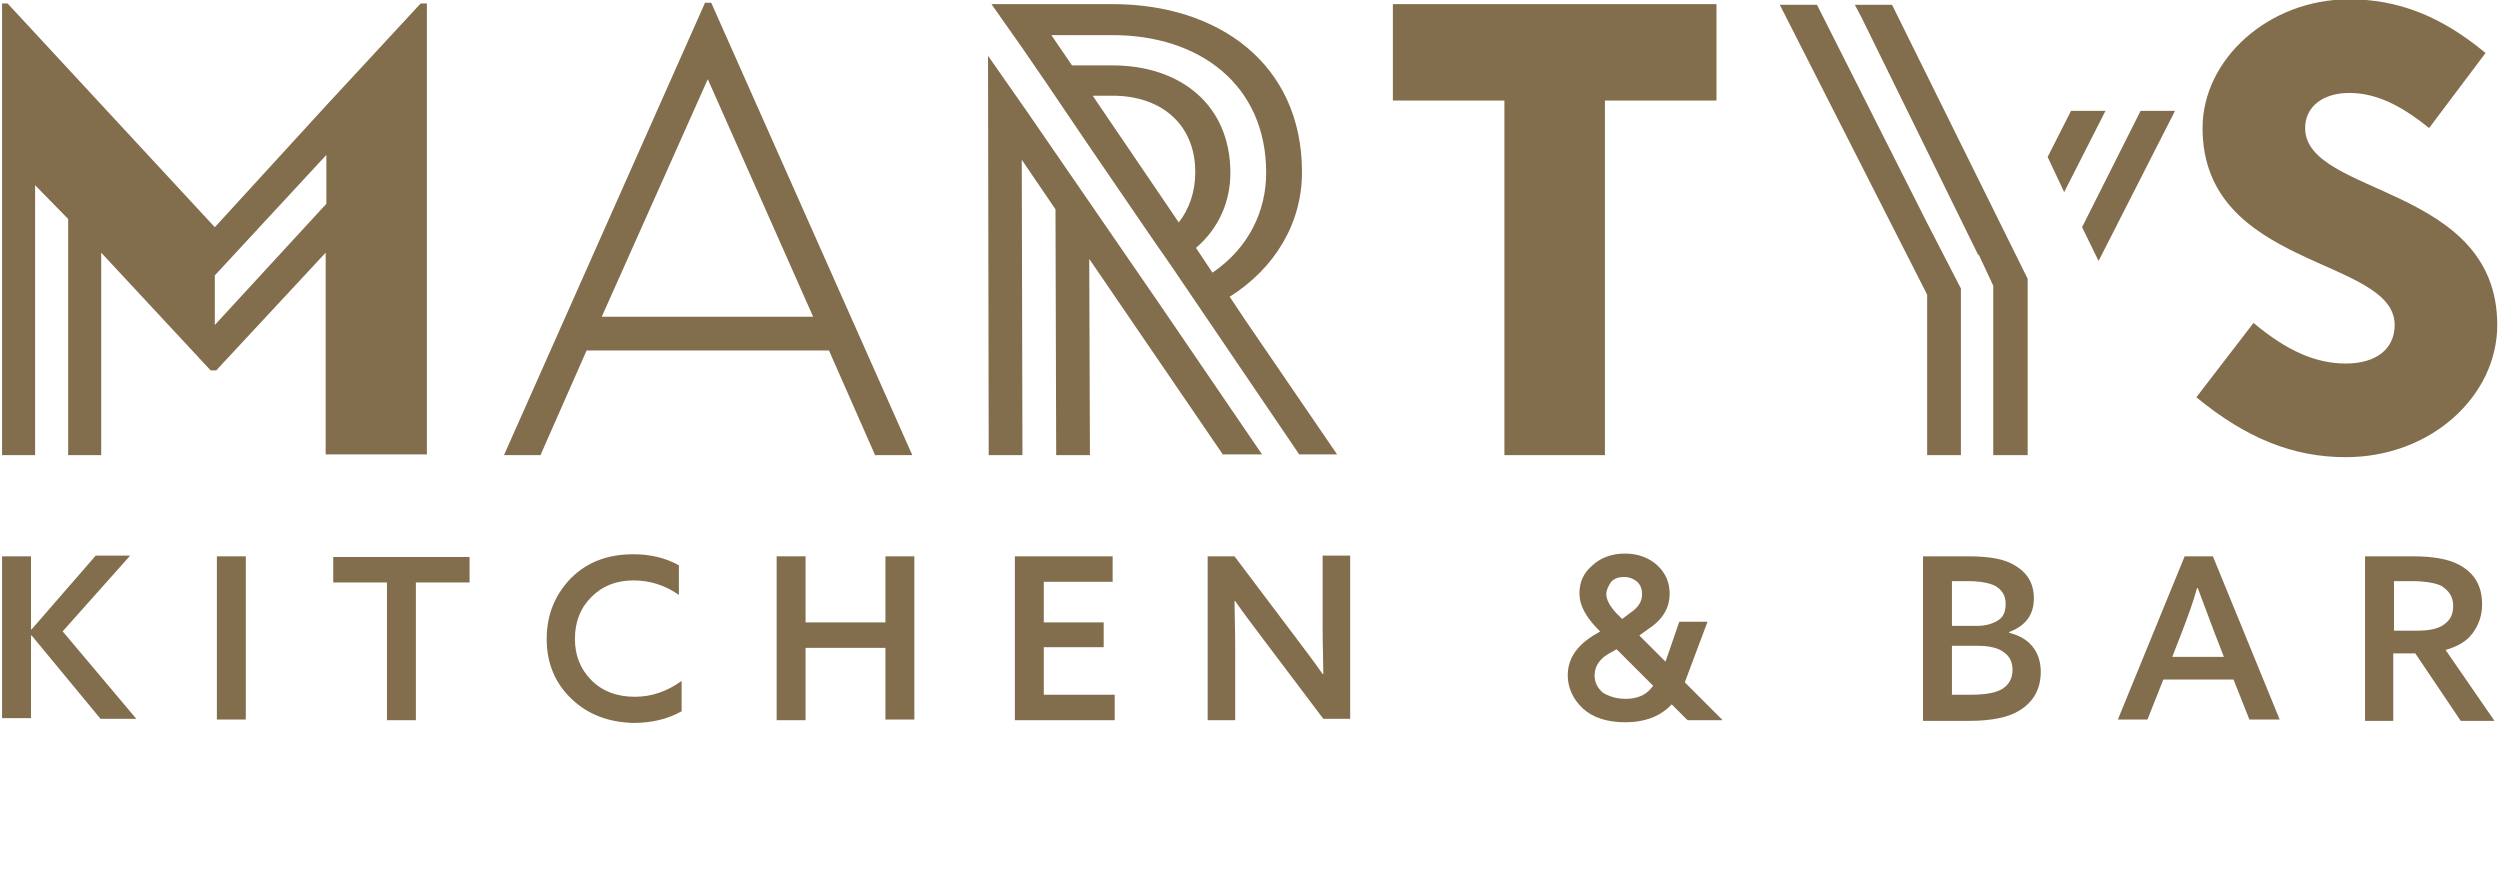 <?xml version="1.0" encoding="UTF-8"?> <svg xmlns="http://www.w3.org/2000/svg" xml:space="preserve" x="0" y="0" style="enable-background:new 0 0 363.1 126.7" version="1.1" viewBox="0 0 363.1 126.7" fill="#826d4c"><path d="m297.4 22.8 2.4 5.1 6-11.8h-5zM302.4 33l2.4 4.9 11.1-21.8h-5zM47.4 22.5v7.1L31.2 47.2V40l16.2-17.5zM61.1.5 47.4 15.3 31.2 33 1.1.5H.3v65.6h4.8V26.9l4.8 4.9v34.3h4.8V36.7l15.9 17.1h.8l15.9-17.1V66H62V.5h-.9zM149.3 16.4l-5.8-8.3.1 58h4.9l-.1-42.9 4.9 7.2.1 35.7h4.9l-.1-28.5L177.6 66H183.3l-14.8-21.7zM173.7 36c3.3-2.8 5-6.7 5-10.9 0-9.9-7.3-15.6-17.1-15.6h-5.9l-3-4.4h8.9c12.6 0 22.3 7.2 22.3 20 0 5.5-2.5 10.9-7.8 14.5l-2.4-3.6zm-2.5-3.7-12.5-18.4h2.9c7 0 12 4.1 12 11.1 0 2.9-.9 5.4-2.4 7.3m9.6 14.1-2.2-3.3c6.5-4.1 10.5-10.6 10.5-18.1C189.1 9.3 177 .6 161.6.6H144l4.5 6.4 3.5 5.1 6.3 9.3 9.3 13.6 2.3 3.3L188.7 66h5.5l-13.4-19.6zM102.8 11.5 118.1 46H87.4l15.4-34.5zM102.4.4 73.2 66.1h5.3l6.7-15.2h35.2l6.7 15.2h5.4L103.3.4h-.9zM202.3.6v14h16.2v51.5h14.6V14.6h16.2V.6zM352.8 18.6c-4.3-3.5-7.9-5.1-11.6-5.1-3.7 0-6.4 1.9-6.4 5.1 0 9.9 27.9 8.2 27.9 28.6 0 10.3-9.6 19.2-22 19.2-7.6 0-14.4-2.7-21.7-8.7l8.3-10.8c5 4.2 9.2 5.9 13.4 5.9 4.4 0 7.1-2.1 7.1-5.6 0-9.9-27.9-8.1-27.9-28.6 0-10 9.6-18.7 21.3-18.7 6.9 0 13.2 2.3 19.8 7.8l-8.2 10.9zM258.5.7l21.4 42.1v23.3H284.8V41.9l-5-9.7L263.9.7z" class="st0"></path><path d="m269.4.7 1 1.9L287.3 37h.1l2.1 4.5v24.6h5V40.5L274.8.7zM.3 104.6V80.8h4.2v10.6h.1l9.3-10.7h5l-9.8 11 10.7 12.7h-5.2l-10-12.1h-.1v12H.3zM31.5 104.6V80.8h4.2v23.7h-4.2zM56.2 104.6v-20h-7.8v-3.7h19.8v3.7h-7.8v20h-4.2zM83 101.5c-2.4-2.3-3.6-5.2-3.6-8.7 0-3.5 1.2-6.4 3.5-8.8 2.4-2.4 5.4-3.5 9.1-3.5 2.4 0 4.6.5 6.6 1.6v4.3c-2-1.4-4.2-2.1-6.6-2.1-2.5 0-4.5.8-6.1 2.4-1.6 1.6-2.4 3.6-2.4 6.1 0 2.4.8 4.4 2.4 6 1.6 1.6 3.7 2.4 6.3 2.4 2.5 0 4.7-.8 6.8-2.3v4.4c-1.9 1.1-4.3 1.7-7 1.7-3.6-.1-6.6-1.2-9-3.5zM112.8 104.6V80.8h4.2v9.6h11.6v-9.6h4.2v23.7h-4.2V94.1H117v10.5h-4.2zM147.4 104.6V80.8h14.2v3.7h-10v5.9h8.7V94h-8.7v6.9h10.3v3.7h-14.5zM179.4 104.6h-4V80.8h3.9l8.6 11.4c1.4 1.9 2.9 3.8 4.2 5.7h.1c0-1.5-.1-3.9-.1-7.2v-10h4v23.7h-3.9L183.6 93c-1.4-1.9-2.9-3.8-4.2-5.7h-.1c0 1.5.1 3.9.1 7.2v10.1zM243.9 90.3h4.1l-3.3 8.8 5.4 5.4v.1h-5l-2.3-2.3c-1.6 1.7-3.8 2.6-6.8 2.6-2.6 0-4.7-.7-6.1-2-1.4-1.3-2.2-3-2.2-4.8 0-2.6 1.5-4.6 4.4-6.2l.3-.2-.5-.5c-1.6-1.7-2.5-3.3-2.5-5 0-1.7.6-3 1.9-4.1 1.2-1.1 2.8-1.7 4.7-1.7 1.9 0 3.5.6 4.7 1.7 1.2 1.1 1.8 2.5 1.8 4.1 0 2.2-1.1 3.9-3.3 5.3l-1.1.8 3.8 3.8 2-5.8zm-7.8 11.2c1.8 0 3.1-.6 4-1.9l-5.3-5.3-.9.5c-1.5.8-2.3 1.9-2.3 3.3 0 1 .4 1.8 1.2 2.5.8.5 1.9.9 3.3.9zm-2.8-15.2c0 .8.5 1.7 1.4 2.7l.9.9 1.2-.9c1.2-.8 1.7-1.7 1.7-2.7 0-.7-.2-1.3-.7-1.8-.5-.4-1.1-.7-1.9-.7-.8 0-1.4.2-1.9.7-.4.6-.7 1.2-.7 1.8zM279.3 104.6V80.8h6.6c3 0 5.3.4 6.7 1.3 1.9 1.1 2.8 2.7 2.8 4.8 0 2.4-1.2 4-3.6 4.9v.1c1.5.4 2.6 1 3.4 2 .8 1 1.2 2.2 1.2 3.7 0 2.4-1 4.3-3.1 5.6-1.6 1-4.1 1.5-7.3 1.5h-6.7zm4.2-13.7h3.7c1.2 0 2.2-.3 3-.8.8-.5 1.1-1.3 1.1-2.4 0-1.2-.5-2-1.5-2.6-.8-.4-2.1-.7-4.1-.7h-2.2v6.5zm0 10h2.7c2.3 0 3.8-.3 4.7-.9.9-.6 1.4-1.5 1.4-2.7 0-1.1-.4-2-1.3-2.6-.8-.6-2.1-.9-3.7-.9h-3.8v7.1zM321.4 80.8l9.7 23.7h-4.4l-2.3-5.8h-10.2l-2.3 5.8h-4.3l9.7-23.7h4.1zm-4.5 11-1.4 3.6h7.5l-1.4-3.6c-.9-2.4-1.7-4.5-2.4-6.4h-.1c-.6 2.2-1.4 4.3-2.2 6.4zM343.5 104.6V80.8h6.9c3 0 5.2.4 6.7 1.2 2.3 1.2 3.4 3.1 3.4 5.8 0 1.6-.5 3-1.4 4.2-.9 1.2-2.2 1.9-3.9 2.4l7.1 10.3h-4.9l-6.6-9.8h-3.2v9.8h-4.1zm4.2-13h3.3c1.9 0 3.3-.3 4.1-1 .8-.6 1.2-1.4 1.2-2.6 0-1.3-.6-2.2-1.7-2.9-.8-.4-2.3-.7-4.4-.7h-2.5v7.2z" class="st0"></path></svg> 